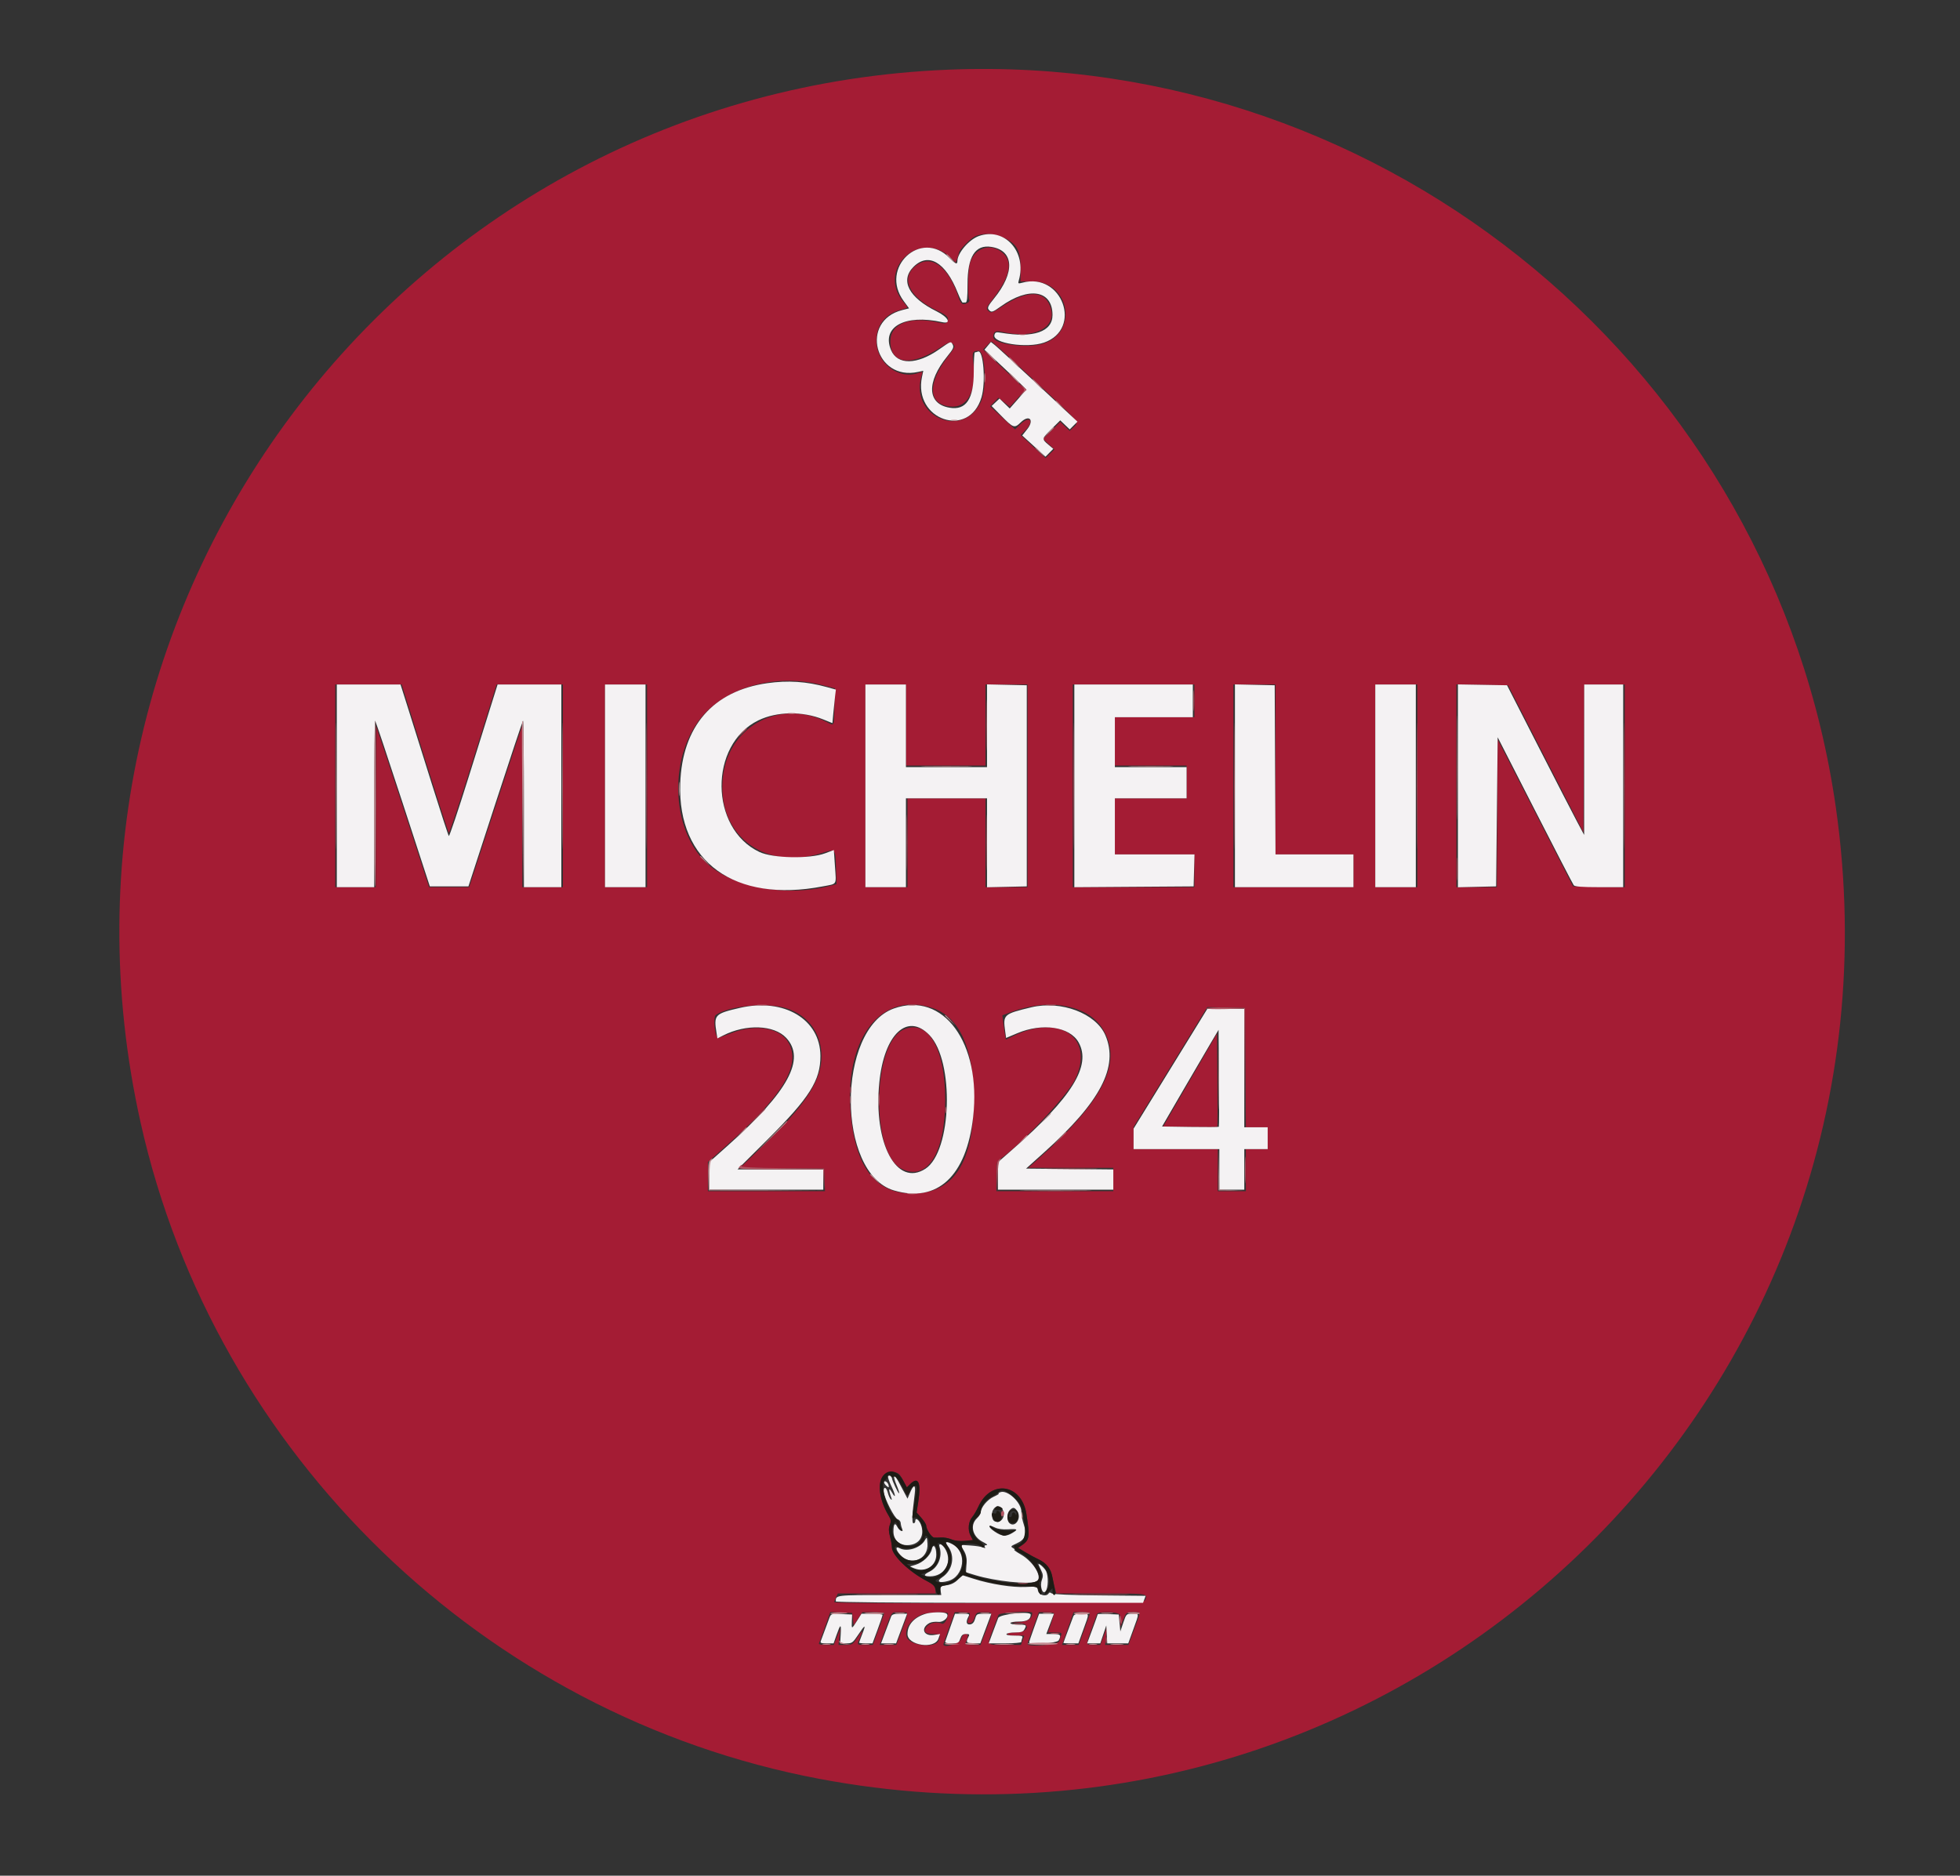 <svg xmlns="http://www.w3.org/2000/svg" xmlns:xlink="http://www.w3.org/1999/xlink" id="svg" width="400" height="382.816" viewBox="0, 0, 400,382.816"><rect x="0" y="0" width="400" height="382.816" fill="#333333" stroke="none"/><g id="svgg"><path id="path0" d="M193.636 14.216 C 83.516 18.632,4.638 121.402,28.695 229.117 C 43.841 296.934,98.896 350.163,167.224 363.053 C 286.392 385.533,391.742 284.909,374.678 164.905 C 362.035 75.992,283.485 10.612,193.636 14.216 M204.811 48.497 C 207.528 49.762,208.274 51.068,208.271 54.552 L 208.268 57.438 210.679 57.438 C 218.374 57.438,220.120 67.990,212.786 70.168 C 209.489 71.147,202.697 70.226,202.710 68.802 C 202.720 67.649,203.152 67.416,204.641 67.759 C 210.920 69.207,215.550 66.986,214.487 63.037 C 213.478 59.289,209.895 59.047,204.787 62.382 C 202.457 63.903,202.281 63.965,201.732 63.468 C 201.171 62.961,201.213 62.854,202.771 60.825 C 206.387 56.116,206.823 53.001,204.115 51.216 C 201.686 49.615,198.719 50.857,197.923 53.808 C 197.528 55.272,197.442 60.564,197.804 61.150 C 198.046 61.541,197.378 62.041,196.604 62.048 C 196.267 62.051,195.932 61.615,195.690 60.859 C 193.586 54.279,189.855 51.631,186.651 54.444 C 183.751 56.990,185.739 60.825,191.301 63.416 C 193.397 64.393,193.794 64.879,193.225 65.774 C 193.045 66.057,192.619 66.071,191.559 65.829 C 185.700 64.493,181.702 66.041,181.702 69.644 C 181.702 74.262,185.814 74.866,191.631 71.102 C 193.736 69.740,193.901 69.687,194.450 70.184 C 195.010 70.691,194.968 70.797,193.410 72.826 C 189.231 78.269,189.406 82.464,193.833 82.963 C 197.480 83.374,199.372 79.800,198.622 73.917 C 198.363 71.889,198.496 71.599,199.683 71.599 C 201.074 71.599,201.466 79.203,200.217 81.937 C 196.637 89.771,185.648 85.124,188.039 76.786 C 188.322 75.800,188.308 75.781,187.541 76.072 C 183.455 77.626,178.852 74.161,178.852 69.531 C 178.852 66.442,180.600 64.154,183.612 63.299 C 184.399 63.075,185.097 62.853,185.163 62.804 C 185.228 62.756,184.885 62.244,184.399 61.668 C 178.782 55.007,187.701 46.596,194.022 52.593 L 195.044 53.563 195.374 52.696 C 195.556 52.218,195.704 51.720,195.704 51.588 C 195.704 51.063,197.962 48.752,198.950 48.265 C 200.491 47.505,202.884 47.600,204.811 48.497 M211.145 77.692 C 220.551 86.461,220.252 86.103,219.102 87.184 L 218.293 87.943 217.336 87.026 L 216.379 86.109 214.618 87.844 L 212.858 89.578 214.023 90.650 L 215.188 91.721 214.276 92.613 L 213.365 93.504 210.831 91.149 L 208.297 88.794 209.320 87.739 C 211.147 85.853,210.136 84.750,208.253 86.576 L 207.160 87.635 205.967 86.542 C 205.310 85.940,204.166 84.881,203.423 84.187 L 202.072 82.926 202.914 82.048 L 203.756 81.169 204.931 82.099 L 206.105 83.029 207.040 82.008 C 207.554 81.446,208.257 80.648,208.602 80.234 L 209.228 79.481 204.932 75.408 L 200.636 71.335 201.408 70.512 C 201.832 70.060,202.265 69.690,202.370 69.690 C 202.474 69.690,206.423 73.291,211.145 77.692 M167.701 139.797 L 170.406 140.493 170.300 144.152 C 170.176 148.457,170.314 148.181,168.693 147.354 C 159.458 142.643,149.013 147.934,147.607 158.036 C 145.931 170.070,155.649 177.862,167.663 174.117 C 170.540 173.220,170.487 173.166,170.618 177.177 L 170.724 180.449 169.610 180.745 C 160.661 183.127,149.859 181.232,144.391 176.321 C 136.694 169.408,136.363 153.714,143.745 145.718 C 149.104 139.913,158.824 137.510,167.701 139.797 M86.684 154.733 C 89.272 163.003,91.482 169.867,91.597 169.986 C 91.712 170.105,93.952 163.339,96.574 154.950 L 101.342 139.698 108.109 139.698 L 114.877 139.698 114.877 160.382 L 114.877 181.066 110.740 181.066 L 106.603 181.066 106.578 164.598 L 106.553 148.130 105.323 151.790 C 104.646 153.803,102.214 161.213,99.917 168.258 L 95.741 181.066 91.653 181.066 L 87.565 181.066 84.020 170.167 C 82.070 164.173,79.634 156.762,78.607 153.699 L 76.741 148.130 76.716 164.598 L 76.691 181.066 72.554 181.066 L 68.417 181.066 68.417 160.382 L 68.417 139.698 75.199 139.698 L 81.980 139.698 86.684 154.733 M132.060 160.382 L 132.060 181.066 127.765 181.066 L 123.469 181.066 123.469 160.382 L 123.469 139.698 127.765 139.698 L 132.060 139.698 132.060 160.382 M184.885 147.971 L 184.885 156.245 192.999 156.245 L 201.114 156.245 201.114 147.971 L 201.114 139.698 205.410 139.698 L 209.706 139.698 209.706 160.382 L 209.706 181.066 205.410 181.066 L 201.114 181.066 201.114 171.997 L 201.114 162.928 193.158 162.928 L 185.203 162.928 185.203 171.997 L 185.203 181.066 180.907 181.066 L 176.611 181.066 176.611 160.382 L 176.611 139.698 180.748 139.698 L 184.885 139.698 184.885 147.971 M243.755 143.039 L 243.755 146.380 235.640 146.380 L 227.526 146.380 227.526 151.313 L 227.526 156.245 234.845 156.245 L 242.164 156.245 242.164 159.586 L 242.164 162.928 234.845 162.928 L 227.526 162.928 227.526 168.656 L 227.526 174.383 235.640 174.383 L 243.755 174.383 243.755 177.725 L 243.755 181.066 231.344 181.066 L 218.934 181.066 218.934 160.382 L 218.934 139.698 231.344 139.698 L 243.755 139.698 243.755 143.039 M260.302 157.041 L 260.302 174.383 268.258 174.383 L 276.213 174.383 276.213 177.725 L 276.213 181.066 263.962 181.066 L 251.710 181.066 251.710 160.382 L 251.710 139.698 256.006 139.698 L 260.302 139.698 260.302 157.041 M289.260 160.382 L 289.260 181.066 284.964 181.066 L 280.668 181.066 280.668 160.382 L 280.668 139.698 284.964 139.698 L 289.260 139.698 289.260 160.382 M315.462 154.880 L 323.150 169.903 323.233 154.801 L 323.316 139.698 327.449 139.698 L 331.583 139.698 331.583 160.390 L 331.583 181.081 326.306 180.994 L 321.028 180.907 313.338 165.900 L 305.648 150.892 305.566 165.979 L 305.483 181.066 301.349 181.066 L 297.216 181.066 297.216 160.374 L 297.216 139.682 302.495 139.770 L 307.773 139.857 315.462 154.880 M160.298 205.732 C 165.156 207.175,167.989 211.327,167.621 216.466 C 167.294 221.049,163.980 225.910,155.873 233.699 L 151.049 238.335 159.614 238.420 L 168.178 238.504 168.272 240.811 L 168.365 243.119 156.418 243.119 L 144.471 243.119 144.471 240.139 L 144.471 237.159 147.892 234.129 C 159.847 223.539,163.590 217.359,160.864 212.708 C 159.145 209.776,154.204 208.953,149.403 210.800 C 148.178 211.271,146.941 211.731,146.654 211.823 C 145.937 212.051,145.414 207.569,146.105 207.118 C 148.905 205.292,156.363 204.564,160.298 205.732 M190.421 205.766 C 195.827 207.608,198.707 214.000,198.720 224.185 C 198.737 237.285,194.652 243.596,186.158 243.596 C 178.542 243.596,174.357 237.935,173.557 226.551 C 172.500 211.513,180.034 202.227,190.421 205.766 M217.707 205.392 C 221.740 206.246,224.344 208.163,225.761 211.321 C 228.614 217.678,224.575 225.163,212.411 236.062 L 209.865 238.343 218.536 238.344 L 227.208 238.345 227.208 240.732 L 227.208 243.119 215.274 243.119 L 203.341 243.119 203.341 240.114 C 203.341 237.464,203.417 237.055,203.981 236.660 C 208.442 233.536,217.739 223.696,219.362 220.382 C 223.509 211.912,216.409 206.811,206.874 211.411 L 205.285 212.177 205.125 211.339 C 205.038 210.878,204.875 209.764,204.765 208.863 L 204.563 207.225 206.375 206.547 C 210.240 205.101,214.355 204.681,217.707 205.392 M254.180 217.900 L 254.264 230.072 256.487 230.072 L 258.711 230.072 258.711 232.299 L 258.711 234.527 256.484 234.527 L 254.256 234.527 254.256 238.823 L 254.256 243.119 251.392 243.119 L 248.528 243.119 248.528 238.823 L 248.528 234.527 239.936 234.527 L 231.344 234.527 231.344 232.260 L 231.344 229.993 238.863 217.771 L 246.381 205.550 250.239 205.639 L 254.097 205.728 254.180 217.900 M184.383 210.140 C 178.019 213.023,177.665 235.265,183.931 238.505 C 189.176 241.217,192.898 235.406,192.900 224.503 C 192.902 213.908,189.336 207.895,184.383 210.140 M242.874 220.432 L 237.378 229.912 242.839 230.000 C 245.843 230.048,248.354 230.034,248.419 229.968 C 248.484 229.903,248.500 225.598,248.453 220.401 L 248.369 210.952 242.874 220.432 M184.264 302.061 L 185.075 303.566 185.738 302.903 C 187.404 301.237,188.014 302.543,187.405 306.471 L 187.061 308.688 188.041 309.804 C 188.580 310.419,189.021 311.119,189.021 311.362 C 189.021 312.094,190.103 313.756,190.613 313.807 C 190.875 313.834,191.538 313.825,192.085 313.789 C 192.633 313.752,193.573 313.928,194.174 314.179 C 194.868 314.469,195.866 314.578,196.905 314.478 L 198.544 314.321 198.045 313.356 C 197.460 312.226,197.642 310.474,198.433 309.599 C 198.724 309.278,199.291 308.305,199.693 307.438 C 202.267 301.881,208.514 302.873,209.470 308.990 C 210.213 313.742,210.131 314.285,208.497 315.409 L 207.766 315.912 209.293 316.825 C 210.132 317.327,211.249 317.925,211.774 318.155 C 213.276 318.810,214.453 320.127,214.654 321.376 C 214.755 322.002,215.003 323.123,215.205 323.866 L 215.573 325.219 224.731 325.219 C 234.410 325.219,234.246 325.193,233.697 326.625 C 233.513 327.105,170.247 327.463,170.247 326.984 C 170.247 326.905,170.413 326.475,170.616 326.029 L 170.985 325.219 180.979 325.219 L 190.973 325.219 190.872 324.363 C 190.794 323.698,190.415 323.324,189.181 322.690 C 185.567 320.837,182.021 317.432,182.021 315.816 C 182.021 315.392,181.847 314.396,181.635 313.603 C 181.349 312.534,181.340 311.920,181.598 311.235 C 181.881 310.486,181.843 310.139,181.400 309.410 C 178.624 304.845,179.002 300.232,182.134 300.461 C 183.345 300.549,183.519 300.680,184.264 302.061 M174.065 330.451 L 174.224 331.705 175.104 330.371 L 175.984 329.037 178.207 329.037 C 179.429 329.037,180.430 329.133,180.430 329.250 C 180.430 329.368,179.912 330.871,179.280 332.592 L 178.131 335.720 176.576 335.720 C 174.815 335.720,174.855 335.775,175.497 334.239 C 176.208 332.537,176.077 332.529,174.978 334.208 C 174.041 335.642,173.916 335.720,172.555 335.720 L 171.119 335.720 171.310 334.049 L 171.501 332.379 170.831 334.049 L 170.161 335.720 168.586 335.720 C 167.720 335.720,167.059 335.609,167.117 335.473 C 167.176 335.337,167.725 333.828,168.337 332.121 L 169.451 329.016 171.679 329.106 L 173.906 329.196 174.065 330.451 M185.080 329.800 C 184.975 330.219,184.446 331.723,183.904 333.141 L 182.920 335.720 181.220 335.720 L 179.519 335.720 180.424 333.254 C 182.128 328.612,181.803 329.037,183.638 329.037 C 185.203 329.037,185.264 329.070,185.080 329.800 M193.477 329.308 C 193.477 330.327,192.721 331.602,192.245 331.386 C 191.308 330.959,189.935 331.164,189.269 331.831 C 188.263 332.837,188.726 333.492,190.443 333.492 C 191.982 333.492,192.094 333.641,191.516 334.909 C 190.806 336.469,185.586 335.836,185.043 334.125 C 184.522 332.485,185.821 330.517,188.067 329.545 C 189.248 329.033,193.477 328.848,193.477 329.308 M197.932 329.335 C 197.932 329.499,197.792 330.000,197.621 330.449 C 197.356 331.147,197.398 331.265,197.915 331.265 C 198.323 331.265,198.638 330.904,198.886 330.151 C 199.242 329.075,199.307 329.037,200.855 329.037 C 202.725 329.037,202.716 328.878,201.088 333.141 L 200.103 335.720 198.506 335.720 C 197.361 335.720,196.951 335.607,197.058 335.322 C 197.654 333.737,197.652 333.492,197.044 333.492 C 196.627 333.492,196.339 333.821,196.137 334.527 C 195.874 335.448,192.522 336.445,192.522 335.601 C 192.522 335.518,193.040 334.007,193.673 332.243 L 194.825 329.037 196.378 329.037 C 197.233 329.037,197.932 329.171,197.932 329.335 M210.660 329.182 C 210.660 330.348,209.829 330.950,208.143 331.004 L 206.364 331.061 207.876 331.181 C 210.450 331.384,209.920 333.174,207.285 333.174 C 206.341 333.174,205.569 333.317,205.569 333.492 C 205.569 333.667,206.349 333.811,207.302 333.811 L 209.036 333.811 208.703 334.765 L 208.371 335.720 205.060 335.720 C 201.237 335.720,201.374 335.901,202.653 332.531 C 203.150 331.222,203.647 329.901,203.757 329.594 C 203.944 329.076,210.660 328.674,210.660 329.182 M215.115 329.306 C 215.115 329.453,214.837 330.384,214.496 331.374 L 213.877 333.174 215.326 333.174 C 216.520 333.174,216.740 333.263,216.580 333.681 C 216.473 333.960,216.299 334.533,216.193 334.954 C 216.006 335.699,209.706 336.236,209.706 335.507 C 209.706 335.390,210.223 333.886,210.855 332.166 L 212.004 329.037 213.560 329.037 C 214.415 329.037,215.115 329.158,215.115 329.306 M222.434 329.250 C 222.434 329.368,221.917 330.871,221.285 332.592 L 220.136 335.720 218.436 335.720 L 216.736 335.720 217.914 332.379 L 219.093 329.039 220.764 329.038 C 221.683 329.038,222.434 329.133,222.434 329.250 M228.478 329.511 C 228.723 329.807,228.800 330.435,228.681 331.182 C 228.507 332.281,228.547 332.242,229.165 330.708 C 229.833 329.051,229.850 329.037,231.228 329.037 C 232.896 329.037,232.878 328.749,231.455 332.586 L 230.292 335.720 227.918 335.720 L 225.543 335.720 225.735 333.890 L 225.927 332.060 225.233 333.890 L 224.538 335.720 223.168 335.720 C 221.536 335.720,221.548 335.814,222.762 332.480 C 223.292 331.024,223.788 329.654,223.865 329.435 C 224.076 328.837,227.971 328.901,228.478 329.511 " stroke="none" fill="#a41c34" fill-rule="evenodd"></path><path id="path1" d="M199.725 48.191 C 197.728 48.916,195.386 51.666,195.386 53.289 C 195.386 54.042,194.973 53.881,193.799 52.669 C 187.962 46.647,179.424 54.627,184.420 61.434 L 185.520 62.932 184.153 63.276 C 175.372 65.487,178.538 77.848,187.387 75.904 L 188.425 75.677 188.166 76.900 C 186.307 85.693,197.763 89.650,200.305 81.092 C 201.203 78.065,200.694 71.326,199.598 71.746 C 199.353 71.840,199.057 71.917,198.940 71.917 C 198.823 71.917,198.727 73.671,198.727 75.815 C 198.727 81.453,197.170 83.784,193.784 83.212 C 189.217 82.441,189.022 78.003,193.323 72.723 C 194.544 71.224,194.713 70.853,194.423 70.312 C 194.047 69.609,194.114 69.584,191.604 71.341 C 187.114 74.483,183.130 74.525,181.842 71.443 C 179.863 66.706,184.677 64.067,192.239 65.744 C 194.281 66.197,193.545 64.729,191.132 63.535 C 185.459 60.729,183.651 57.240,186.430 54.461 C 189.463 51.428,192.979 53.493,195.459 59.763 C 195.895 60.867,196.344 61.762,196.455 61.752 C 196.567 61.742,196.838 61.734,197.057 61.734 C 197.354 61.734,197.455 60.778,197.455 57.995 C 197.454 52.335,199.045 49.860,202.342 50.394 C 206.964 51.145,207.178 55.625,202.845 60.945 C 201.670 62.388,201.462 62.820,201.768 63.188 C 202.304 63.834,202.516 63.778,204.236 62.543 C 209.985 58.412,214.797 59.211,214.797 64.296 C 214.797 67.714,210.925 69.041,204.262 67.907 C 203.282 67.740,203.090 67.808,202.943 68.372 C 202.502 70.056,209.578 71.136,213.075 69.918 C 221.004 67.158,216.755 55.478,208.630 57.698 C 207.782 57.930,207.729 57.894,207.922 57.216 C 209.594 51.348,204.993 46.282,199.725 48.191 M201.568 70.585 L 200.909 71.380 205.148 75.352 C 207.480 77.537,209.387 79.386,209.387 79.461 C 209.387 79.536,208.641 80.445,207.728 81.482 L 206.070 83.366 205.027 82.356 L 203.985 81.346 203.178 82.104 L 202.371 82.862 204.209 84.732 C 206.828 87.397,207.009 87.462,208.301 86.211 C 210.045 84.520,211.154 85.681,209.632 87.603 L 208.617 88.884 210.991 91.048 L 213.365 93.212 214.161 92.407 L 214.956 91.602 213.922 90.726 C 212.575 89.586,212.586 89.536,214.633 87.515 L 216.379 85.791 217.345 86.716 L 218.311 87.642 219.102 86.850 L 219.893 86.059 211.894 78.590 C 207.495 74.483,203.520 70.822,203.061 70.456 L 202.228 69.791 201.568 70.585 M156.576 139.433 C 145.488 141.017,139.226 148.243,138.822 159.922 C 138.268 175.906,149.963 184.341,167.915 180.906 C 170.922 180.331,170.669 180.746,170.402 176.821 L 170.175 173.488 168.381 174.156 C 165.232 175.330,157.704 175.175,154.971 173.880 C 144.789 169.054,144.653 151.966,154.758 147.027 C 158.521 145.187,163.774 145.108,168.002 146.826 L 169.884 147.591 170.076 145.474 C 170.182 144.310,170.341 142.769,170.429 142.050 L 170.590 140.743 168.748 140.233 C 164.577 139.079,160.796 138.831,156.576 139.433 M68.735 160.382 L 68.735 181.066 72.554 181.066 L 76.372 181.066 76.372 163.988 C 76.372 154.596,76.460 146.998,76.566 147.105 C 76.673 147.212,79.227 154.861,82.242 164.103 L 87.723 180.907 91.661 180.907 L 95.598 180.907 101.076 164.093 C 104.089 154.845,106.636 147.196,106.737 147.095 C 106.838 146.993,106.921 154.596,106.921 163.988 L 106.921 181.066 110.740 181.066 L 114.558 181.066 114.558 160.382 L 114.558 139.698 108.053 139.698 L 101.548 139.698 100.478 143.119 C 99.889 145.000,97.697 152.007,95.607 158.690 C 93.516 165.373,91.712 170.743,91.598 170.623 C 91.483 170.504,89.933 165.752,88.152 160.064 C 86.372 154.375,84.201 147.466,83.329 144.710 L 81.742 139.698 75.239 139.698 L 68.735 139.698 68.735 160.382 M123.469 160.382 L 123.469 181.066 127.605 181.066 L 131.742 181.066 131.742 160.382 L 131.742 139.698 127.605 139.698 L 123.469 139.698 123.469 160.382 M176.611 160.382 L 176.611 181.066 180.748 181.066 L 184.885 181.066 184.885 171.997 L 184.885 162.928 193.158 162.928 L 201.432 162.928 201.432 172.006 L 201.432 181.085 205.489 180.996 L 209.547 180.907 209.547 160.382 L 209.547 139.857 205.489 139.768 L 201.432 139.679 201.432 148.121 L 201.432 156.563 193.158 156.563 L 184.885 156.563 184.885 148.130 L 184.885 139.698 180.748 139.698 L 176.611 139.698 176.611 160.382 M219.252 160.386 L 219.252 181.074 231.424 180.990 L 243.596 180.907 243.687 177.645 L 243.777 174.383 235.652 174.383 L 227.526 174.383 227.526 168.656 L 227.526 162.928 234.845 162.928 L 242.164 162.928 242.164 159.745 L 242.164 156.563 234.845 156.563 L 227.526 156.563 227.526 151.472 L 227.526 146.380 235.481 146.380 L 243.437 146.380 243.437 143.039 L 243.437 139.698 231.344 139.698 L 219.252 139.698 219.252 160.386 M252.029 160.372 L 252.029 181.066 264.121 181.066 L 276.213 181.066 276.213 177.725 L 276.213 174.383 268.260 174.383 L 260.308 174.383 260.225 157.120 L 260.143 139.857 256.086 139.768 L 252.029 139.679 252.029 160.372 M280.668 160.382 L 280.668 181.066 284.805 181.066 L 288.942 181.066 288.942 160.382 L 288.942 139.698 284.805 139.698 L 280.668 139.698 280.668 160.382 M297.534 160.384 L 297.534 181.086 301.432 180.996 L 305.330 180.907 305.489 165.690 L 305.648 150.473 313.254 165.372 C 317.437 173.566,320.998 180.449,321.169 180.668 C 321.392 180.956,322.834 181.066,326.372 181.066 L 331.265 181.066 331.265 160.382 L 331.265 139.698 327.287 139.698 L 323.309 139.698 323.302 155.052 L 323.295 170.406 321.854 167.701 C 321.062 166.213,317.521 159.340,313.986 152.426 L 307.558 139.857 302.546 139.769 L 297.534 139.682 297.534 160.384 M150.994 205.703 C 145.830 206.897,145.633 207.112,146.242 210.898 L 146.409 211.932 147.588 211.331 C 152.255 208.954,157.970 209.168,160.441 211.813 C 164.468 216.124,160.901 222.734,148.622 233.719 L 144.789 237.147 144.789 239.974 L 144.789 242.800 156.404 242.800 L 168.019 242.800 168.019 240.732 L 168.019 238.663 159.271 238.663 L 150.524 238.663 156.678 232.538 C 165.204 224.052,167.447 220.504,167.433 215.522 C 167.412 208.036,160.016 203.619,150.994 205.703 M182.404 205.835 C 170.704 210.006,170.712 239.477,182.415 242.952 C 191.279 245.585,197.241 240.061,198.603 227.952 C 200.303 212.851,192.522 202.227,182.404 205.835 M210.501 205.580 C 204.820 206.940,204.671 207.074,205.128 210.410 L 205.324 211.840 207.595 210.881 C 212.725 208.713,218.311 209.538,220.114 212.729 C 222.787 217.461,218.791 223.938,206.603 234.626 L 203.660 237.207 203.660 240.004 L 203.660 242.800 215.434 242.800 L 227.208 242.800 227.208 240.737 L 227.208 238.673 218.305 238.589 L 209.403 238.504 213.066 235.214 C 224.606 224.850,228.342 217.702,225.577 211.275 C 223.661 206.822,216.545 204.134,210.501 205.580 M238.871 218.117 L 231.344 230.346 231.344 232.437 L 231.344 234.527 240.095 234.527 L 248.846 234.527 248.846 238.663 L 248.846 242.800 251.392 242.800 L 253.938 242.800 253.938 238.663 L 253.938 234.527 256.325 234.527 L 258.711 234.527 258.711 232.299 L 258.711 230.072 256.325 230.072 L 253.938 230.072 253.938 217.979 L 253.938 205.887 250.168 205.887 L 246.397 205.887 238.871 218.117 M189.676 211.254 C 194.810 216.580,194.269 234.991,188.875 238.525 C 183.009 242.369,178.207 233.384,179.455 220.902 C 180.438 211.068,185.181 206.591,189.676 211.254 M248.738 229.968 C 248.673 230.033,246.041 230.047,242.889 229.999 L 237.158 229.912 241.414 222.593 C 243.754 218.568,246.348 214.129,247.178 212.729 L 248.687 210.183 248.772 220.017 C 248.818 225.425,248.803 229.903,248.738 229.968 M181.255 301.304 C 181.160 301.458,181.436 302.319,181.869 303.217 C 182.810 305.167,182.898 306.115,181.992 304.535 C 181.342 303.403,181.300 303.982,181.907 305.698 C 182.051 306.107,182.011 306.188,181.774 305.967 C 181.587 305.792,181.313 305.174,181.166 304.595 C 180.858 303.387,180.223 303.339,180.365 304.535 C 180.525 305.896,182.556 309.869,183.195 310.072 C 183.524 310.177,183.804 310.513,183.816 310.819 C 183.828 311.126,183.953 311.646,184.094 311.977 C 184.462 312.840,183.556 312.487,183.106 311.592 C 182.642 310.670,182.339 311.052,182.339 312.558 C 182.339 314.240,183.446 315.354,185.118 315.354 C 187.417 315.354,188.661 313.743,188.067 311.537 C 187.744 310.336,186.794 309.512,186.794 310.432 C 186.794 310.689,186.630 310.899,186.430 310.899 C 186.066 310.899,186.140 309.081,186.675 304.883 C 186.926 302.913,186.470 302.851,185.678 304.747 L 185.209 305.871 184.057 303.691 C 182.763 301.241,182.722 301.181,182.490 301.413 C 182.398 301.505,182.617 302.265,182.975 303.103 C 183.334 303.940,183.565 304.688,183.487 304.765 C 183.341 304.911,182.021 302.105,182.021 301.649 C 182.021 301.248,181.449 300.990,181.255 301.304 M180.430 302.560 C 180.430 302.728,180.661 303.058,180.944 303.292 C 181.388 303.661,181.442 303.638,181.341 303.119 C 181.222 302.500,180.430 302.015,180.430 302.560 M204.137 304.556 C 203.787 304.695,203.644 304.821,203.819 304.837 C 203.994 304.854,203.531 305.142,202.791 305.478 C 201.484 306.071,200.169 307.664,200.155 308.671 C 200.151 308.934,199.793 309.486,199.358 309.898 C 197.879 311.301,198.490 313.661,200.603 314.707 C 201.322 315.063,201.650 315.354,201.334 315.354 C 200.975 315.354,200.845 315.494,200.988 315.726 C 201.153 315.993,201.045 316.020,200.609 315.823 C 200.274 315.672,199.103 315.492,198.006 315.424 L 196.011 315.299 196.683 316.437 C 197.191 317.299,197.328 317.977,197.245 319.235 L 197.136 320.895 199.045 321.477 C 203.044 322.698,209.810 323.420,211.430 322.798 C 212.958 322.212,211.081 318.837,208.358 317.275 C 207.436 316.747,206.826 316.309,207.001 316.302 C 207.176 316.295,207.053 316.135,206.727 315.945 C 206.198 315.638,206.273 315.540,207.446 315.015 C 209.216 314.222,209.632 313.156,208.945 311.174 C 208.663 310.363,208.433 309.172,208.433 308.527 C 208.433 306.625,205.578 303.986,204.137 304.556 M204.672 308.194 C 205.189 309.328,204.580 310.581,203.513 310.581 C 202.923 310.581,202.664 310.369,202.511 309.762 C 202.032 307.852,203.899 306.497,204.672 308.194 M207.638 308.469 C 208.528 309.827,207.195 311.852,206.042 310.896 C 205.421 310.380,205.436 308.849,206.069 308.217 C 206.749 307.536,207.060 307.586,207.638 308.469 M205.739 312.121 C 207.720 311.998,207.858 312.129,206.554 312.899 C 205.283 313.649,204.494 313.585,203.021 312.610 C 201.580 311.656,201.591 311.028,203.037 311.749 C 203.653 312.056,204.627 312.190,205.739 312.121 M188.763 314.337 C 187.846 315.944,185.134 316.805,183.591 315.979 C 182.691 315.498,182.783 316.326,183.744 317.363 C 185.945 319.738,189.511 318.224,189.281 315.011 C 189.186 313.673,189.160 313.640,188.763 314.337 M193.491 315.623 C 194.975 317.630,194.427 320.487,192.285 321.917 C 191.000 322.776,191.637 323.168,193.502 322.666 C 196.779 321.784,197.414 316.737,194.442 315.200 C 193.046 314.479,192.744 314.613,193.491 315.623 M191.752 315.752 C 192.364 317.683,191.479 319.880,189.743 320.735 C 188.414 321.391,188.433 321.718,189.802 321.718 C 192.740 321.718,194.376 318.971,193.011 316.331 C 192.408 315.166,191.422 314.712,191.752 315.752 M190.152 316.232 C 189.884 317.452,188.340 318.918,186.853 319.364 L 185.680 319.716 186.576 320.081 C 188.834 321.000,191.075 319.617,191.075 317.305 C 191.075 315.632,190.445 314.899,190.152 316.232 M211.933 319.280 C 211.933 319.342,212.170 319.869,212.460 320.450 C 212.879 321.290,212.916 321.694,212.641 322.423 C 212.143 323.743,212.768 325.611,213.413 324.729 C 213.927 324.027,213.977 321.726,213.502 320.682 C 213.218 320.060,211.933 318.911,211.933 319.280 M195.466 322.422 C 194.836 323.052,194.090 323.416,193.179 323.538 C 191.905 323.709,191.834 323.772,191.960 324.628 L 192.093 325.537 181.522 325.537 C 170.453 325.537,170.565 325.524,170.565 326.836 C 170.565 327.011,183.090 327.128,201.920 327.128 L 233.274 327.128 233.539 326.412 L 233.804 325.696 224.407 325.612 C 218.534 325.559,214.861 325.404,214.614 325.199 C 214.340 324.972,214.153 324.973,214.011 325.203 C 213.543 325.961,212.021 325.576,211.836 324.655 C 211.660 323.773,211.658 323.772,209.330 323.890 C 206.644 324.025,202.220 323.335,198.784 322.244 L 196.401 321.487 195.466 322.422 M188.946 329.354 C 186.562 330.072,185.203 331.577,185.203 333.500 C 185.203 335.840,190.750 336.656,191.525 334.430 L 191.853 333.490 190.651 333.682 C 188.476 334.030,187.789 332.265,189.701 331.242 C 190.067 331.046,190.862 330.943,191.468 331.014 C 192.744 331.163,194.026 329.634,192.965 329.228 C 192.282 328.965,189.999 329.037,188.946 329.354 M169.256 330.216 C 169.064 330.705,168.650 331.822,168.336 332.697 C 168.023 333.572,167.665 334.539,167.540 334.845 C 167.346 335.325,167.507 335.402,168.718 335.402 L 170.121 335.402 170.706 333.731 C 171.528 331.381,171.694 331.338,171.571 333.507 L 171.463 335.402 172.719 335.402 C 173.889 335.402,174.055 335.281,175.137 333.652 C 176.579 331.481,176.782 331.445,175.970 333.504 C 175.622 334.386,175.338 335.173,175.338 335.254 C 175.338 335.335,175.951 335.402,176.699 335.402 L 178.061 335.402 179.089 332.617 C 179.655 331.086,180.116 329.726,180.114 329.594 C 180.113 329.463,179.145 329.356,177.963 329.356 L 175.815 329.357 174.911 330.788 C 173.802 332.544,173.771 332.546,173.846 330.867 L 173.906 329.515 171.756 329.421 C 169.661 329.329,169.596 329.349,169.256 330.216 M181.867 329.912 C 181.744 330.219,181.232 331.579,180.727 332.936 L 179.809 335.402 181.342 335.402 L 182.875 335.402 184.000 332.379 L 185.125 329.356 183.607 329.356 C 182.458 329.356,182.035 329.491,181.867 329.912 M193.976 331.981 C 193.469 333.425,192.991 334.785,192.913 335.004 C 192.814 335.284,193.196 335.402,194.207 335.402 C 195.515 335.402,195.671 335.317,195.975 334.447 C 196.229 333.718,196.502 333.492,197.131 333.492 C 197.846 333.492,197.911 333.573,197.625 334.108 C 197.058 335.166,197.249 335.402,198.677 335.402 L 200.059 335.402 201.184 332.379 L 202.309 329.356 200.803 329.356 C 199.376 329.356,199.281 329.410,199.001 330.390 C 198.799 331.099,198.484 331.456,198.001 331.526 C 197.217 331.639,197.066 331.015,197.625 329.971 C 197.929 329.402,197.838 329.356,196.426 329.356 L 194.898 329.356 193.976 331.981 M203.709 330.231 C 203.519 330.712,203.007 332.072,202.571 333.254 L 201.779 335.402 205.106 335.402 C 206.936 335.402,208.433 335.270,208.433 335.110 C 208.433 334.949,208.520 334.591,208.626 334.314 C 208.788 333.892,208.529 333.811,207.016 333.811 C 205.895 333.811,205.287 333.690,205.410 333.492 C 205.518 333.317,206.309 333.174,207.167 333.174 C 208.385 333.174,208.801 333.039,209.058 332.559 C 209.558 331.624,209.506 331.583,207.796 331.583 C 206.921 331.583,206.205 331.440,206.205 331.265 C 206.205 331.090,206.988 330.947,207.944 330.947 C 209.582 330.947,210.342 330.499,210.342 329.536 C 210.342 328.751,204.033 329.412,203.709 330.231 M211.045 332.178 C 210.484 333.731,210.024 335.091,210.024 335.201 C 210.024 335.783,215.735 335.390,216.059 334.786 C 216.629 333.721,216.435 333.492,214.959 333.492 L 213.530 333.492 214.308 331.424 L 215.087 329.356 213.577 329.356 L 212.067 329.356 211.045 332.178 M219.032 329.912 C 218.921 330.219,218.425 331.540,217.928 332.849 C 217.431 334.157,217.025 335.267,217.025 335.315 C 217.025 335.363,217.711 335.402,218.549 335.402 L 220.073 335.402 221.095 332.579 C 222.357 329.092,222.391 329.356,220.674 329.356 C 219.589 329.356,219.183 329.494,219.032 329.912 M224.025 329.457 C 224.025 329.529,223.539 330.895,222.945 332.494 L 221.864 335.402 223.205 335.402 L 224.546 335.402 225.161 333.572 L 225.776 331.742 225.871 333.572 L 225.967 335.402 228.111 335.402 L 230.256 335.402 231.278 332.579 C 232.531 329.116,232.545 329.356,231.078 329.356 C 229.877 329.356,229.847 329.385,229.248 331.162 L 228.640 332.968 228.481 331.241 L 228.321 329.515 226.173 329.421 C 224.992 329.369,224.025 329.385,224.025 329.457 " stroke="none" fill="#f4f2f3" fill-rule="evenodd"></path><path id="path2" d="M193.158 51.969 C 193.158 52.024,193.624 52.489,194.193 53.003 L 195.227 53.938 194.292 52.904 C 193.421 51.940,193.158 51.723,193.158 51.969 M202.068 72.713 C 202.662 73.325,203.220 73.827,203.307 73.827 C 203.395 73.827,202.980 73.325,202.387 72.713 C 201.793 72.100,201.236 71.599,201.148 71.599 C 201.061 71.599,201.475 72.100,202.068 72.713 M206.842 73.986 C 207.435 74.598,207.993 75.099,208.080 75.099 C 208.168 75.099,207.754 74.598,207.160 73.986 C 206.566 73.373,206.009 72.872,205.921 72.872 C 205.834 72.872,206.248 73.373,206.842 73.986 M200.887 77.168 C 200.889 78.043,200.951 78.363,201.024 77.879 C 201.097 77.396,201.095 76.680,201.020 76.288 C 200.944 75.897,200.884 76.293,200.887 77.168 M206.842 77.168 C 207.435 77.780,207.993 78.282,208.080 78.282 C 208.168 78.282,207.754 77.780,207.160 77.168 C 206.566 76.555,206.009 76.054,205.921 76.054 C 205.834 76.054,206.248 76.555,206.842 77.168 M211.615 78.441 C 212.209 79.053,212.766 79.554,212.854 79.554 C 212.941 79.554,212.527 79.053,211.933 78.441 C 211.339 77.828,210.782 77.327,210.695 77.327 C 210.607 77.327,211.021 77.828,211.615 78.441 M215.434 81.882 C 215.434 81.936,215.899 82.402,216.468 82.916 L 217.502 83.850 216.567 82.816 C 215.696 81.852,215.434 81.636,215.434 81.882 M194.193 85.820 C 194.499 85.900,195.000 85.900,195.306 85.820 C 195.613 85.740,195.362 85.674,194.749 85.674 C 194.137 85.674,193.886 85.740,194.193 85.820 M213.825 88.385 L 212.729 89.578 213.922 88.482 C 215.033 87.461,215.262 87.192,215.019 87.192 C 214.965 87.192,214.428 87.729,213.825 88.385 M211.297 91.428 C 211.297 91.483,211.762 91.948,212.331 92.462 L 213.365 93.397 212.431 92.363 C 211.559 91.399,211.297 91.182,211.297 91.428 M68.567 160.382 C 68.567 171.846,68.607 176.535,68.655 170.804 C 68.704 165.072,68.704 155.692,68.655 149.960 C 68.607 144.228,68.567 148.918,68.567 160.382 M114.709 160.382 C 114.709 171.846,114.748 176.535,114.797 170.804 C 114.846 165.072,114.846 155.692,114.797 149.960 C 114.748 144.228,114.709 148.918,114.709 160.382 M297.364 156.722 C 297.364 166.173,297.405 169.994,297.454 165.212 C 297.504 160.431,297.504 152.698,297.454 148.028 C 297.404 143.359,297.364 147.271,297.364 156.722 M160.942 145.651 C 161.338 145.727,161.911 145.724,162.215 145.644 C 162.520 145.565,162.196 145.502,161.496 145.506 C 160.796 145.509,160.547 145.575,160.942 145.651 M76.372 164.041 C 76.372 173.463,76.442 181.103,76.526 181.018 C 76.738 180.807,76.754 147.292,76.542 147.081 C 76.449 146.987,76.372 154.619,76.372 164.041 M106.558 147.414 C 106.495 147.633,106.517 155.330,106.607 164.519 L 106.771 181.225 106.846 164.121 C 106.915 148.356,106.880 146.287,106.558 147.414 M188.942 156.483 C 191.261 156.537,195.056 156.537,197.375 156.483 C 199.694 156.428,197.796 156.384,193.158 156.384 C 188.520 156.384,186.623 156.428,188.942 156.483 M231.106 156.483 C 233.162 156.538,236.527 156.538,238.584 156.483 C 240.640 156.427,238.958 156.382,234.845 156.382 C 230.732 156.382,229.049 156.427,231.106 156.483 M138.532 161.018 C 138.532 162.331,138.588 162.868,138.657 162.212 C 138.725 161.555,138.725 160.481,138.657 159.825 C 138.588 159.169,138.532 159.706,138.532 161.018 M142.880 174.801 C 142.880 174.856,143.345 175.321,143.914 175.835 L 144.948 176.770 144.014 175.736 C 143.142 174.772,142.880 174.555,142.880 174.801 M192.840 207.259 C 192.840 207.314,193.305 207.780,193.874 208.294 L 194.909 209.228 193.974 208.194 C 193.103 207.230,192.840 207.014,192.840 207.259 M248.670 220.207 C 248.670 225.720,248.713 227.975,248.766 225.219 C 248.819 222.462,248.819 217.951,248.766 215.195 C 248.713 212.438,248.670 214.694,248.670 220.207 M179.261 224.503 C 179.263 225.728,179.320 226.190,179.389 225.530 C 179.458 224.870,179.457 223.867,179.386 223.302 C 179.316 222.737,179.260 223.278,179.261 224.503 M173.509 224.503 C 173.513 225.203,173.578 225.452,173.654 225.056 C 173.730 224.660,173.727 224.087,173.647 223.783 C 173.568 223.479,173.506 223.803,173.509 224.503 M213.345 228.242 L 212.411 229.276 213.445 228.341 C 214.014 227.827,214.479 227.362,214.479 227.307 C 214.479 227.061,214.216 227.278,213.345 228.242 M157.353 232.060 L 154.177 235.322 157.438 232.146 C 160.468 229.196,160.845 228.799,160.615 228.799 C 160.568 228.799,159.100 230.267,157.353 232.060 M151.136 231.265 L 150.040 232.458 151.233 231.362 C 152.344 230.341,152.573 230.072,152.330 230.072 C 152.277 230.072,151.740 230.609,151.136 231.265 M208.572 232.697 L 207.637 233.731 208.671 232.796 C 209.240 232.282,209.706 231.817,209.706 231.762 C 209.706 231.516,209.443 231.733,208.572 232.697 M248.673 238.743 L 248.687 242.959 251.233 242.979 L 253.779 242.998 251.322 242.886 L 248.865 242.775 248.762 238.650 L 248.659 234.526 248.673 238.743 M144.815 236.882 C 144.578 237.167,144.479 238.341,144.538 240.144 L 144.630 242.959 156.245 242.965 L 167.860 242.971 156.325 242.882 L 144.789 242.792 144.789 239.996 C 144.789 238.245,144.932 237.057,145.171 236.818 C 145.381 236.608,145.470 236.436,145.369 236.436 C 145.268 236.436,145.019 236.637,144.815 236.882 M177.566 239.718 C 177.566 239.772,178.031 240.238,178.600 240.752 L 179.634 241.687 178.699 240.652 C 177.828 239.688,177.566 239.472,177.566 239.718 M209.467 243.039 C 212.749 243.090,218.119 243.090,221.400 243.039 C 224.682 242.987,221.997 242.945,215.434 242.945 C 208.870 242.945,206.185 242.987,209.467 243.039 M185.282 243.665 C 185.764 243.738,186.551 243.738,187.033 243.665 C 187.514 243.592,187.120 243.532,186.158 243.532 C 185.195 243.532,184.801 243.592,185.282 243.665 M208.507 309.308 C 208.507 309.920,208.572 310.171,208.652 309.865 C 208.732 309.558,208.732 309.057,208.652 308.751 C 208.572 308.445,208.507 308.695,208.507 309.308 M169.500 329.276 C 169.419 329.407,170.019 329.473,170.834 329.422 C 173.359 329.263,173.674 329.126,171.618 329.081 C 170.534 329.057,169.581 329.145,169.500 329.276 M176.452 329.228 C 177.921 329.466,180.430 329.497,180.430 329.276 C 180.430 329.145,179.391 329.057,178.123 329.081 C 176.854 329.105,176.102 329.171,176.452 329.228 M182.737 329.265 C 183.218 329.338,184.006 329.338,184.487 329.265 C 184.968 329.192,184.574 329.133,183.612 329.133 C 182.649 329.133,182.255 329.192,182.737 329.265 M195.788 329.266 C 196.272 329.339,196.988 329.337,197.379 329.261 C 197.770 329.186,197.375 329.126,196.500 329.128 C 195.625 329.131,195.304 329.193,195.788 329.266 M200.243 329.266 C 200.727 329.339,201.443 329.337,201.834 329.261 C 202.226 329.186,201.830 329.126,200.955 329.128 C 200.080 329.131,199.759 329.193,200.243 329.266 M205.489 329.272 C 206.408 329.336,207.912 329.336,208.831 329.272 C 209.749 329.208,208.998 329.155,207.160 329.155 C 205.322 329.155,204.570 329.208,205.489 329.272 M212.972 329.266 C 213.455 329.339,214.171 329.337,214.563 329.261 C 214.954 329.186,214.558 329.126,213.683 329.128 C 212.808 329.131,212.488 329.193,212.972 329.266 M219.142 329.276 C 219.061 329.407,219.769 329.515,220.715 329.515 C 221.660 329.515,222.434 329.407,222.434 329.276 C 222.434 329.145,221.727 329.037,220.862 329.037 C 219.997 329.037,219.223 329.145,219.142 329.276 M224.901 329.268 C 225.469 329.338,226.400 329.338,226.969 329.268 C 227.538 329.197,227.072 329.139,225.935 329.139 C 224.797 329.139,224.332 329.197,224.901 329.268 M230.072 329.163 C 230.072 329.232,230.644 329.343,231.344 329.410 C 232.045 329.477,232.617 329.420,232.617 329.284 C 232.617 329.149,232.045 329.037,231.344 329.037 C 230.644 329.037,230.072 329.094,230.072 329.163 M171.281 335.084 C 171.365 335.395,171.843 335.575,172.658 335.601 C 173.854 335.640,173.859 335.636,172.795 335.496 C 172.184 335.416,171.565 335.183,171.418 334.978 C 171.237 334.724,171.194 334.758,171.281 335.084 M192.812 335.502 C 192.955 335.644,193.700 335.713,194.468 335.655 L 195.863 335.549 194.208 335.396 C 193.297 335.312,192.669 335.359,192.812 335.502 M196.977 335.466 C 196.977 335.606,197.729 335.703,198.648 335.683 C 200.383 335.645,200.217 335.520,198.170 335.325 C 197.514 335.262,196.977 335.326,196.977 335.466 M209.706 335.481 C 209.706 335.613,211.058 335.720,212.710 335.720 C 214.362 335.720,215.781 335.613,215.862 335.481 C 215.943 335.350,214.591 335.243,212.857 335.243 C 211.124 335.243,209.706 335.350,209.706 335.481 M167.940 335.626 C 168.333 335.702,168.978 335.702,169.372 335.626 C 169.765 335.550,169.443 335.488,168.656 335.488 C 167.868 335.488,167.546 335.550,167.940 335.626 M175.895 335.626 C 176.289 335.702,176.933 335.702,177.327 335.626 C 177.721 335.550,177.399 335.488,176.611 335.488 C 175.823 335.488,175.501 335.550,175.895 335.626 M180.509 335.630 C 180.990 335.703,181.778 335.703,182.259 335.630 C 182.741 335.557,182.347 335.497,181.384 335.497 C 180.422 335.497,180.028 335.557,180.509 335.630 M203.262 335.636 C 204.181 335.701,205.684 335.701,206.603 335.636 C 207.522 335.572,206.770 335.519,204.932 335.519 C 203.095 335.519,202.343 335.572,203.262 335.636 M217.745 335.630 C 218.229 335.703,218.945 335.701,219.336 335.626 C 219.728 335.550,219.332 335.490,218.457 335.493 C 217.582 335.495,217.261 335.557,217.745 335.630 M222.355 335.626 C 222.749 335.702,223.393 335.702,223.787 335.626 C 224.181 335.550,223.858 335.488,223.071 335.488 C 222.283 335.488,221.961 335.550,222.355 335.626 M226.803 335.631 C 227.368 335.702,228.370 335.703,229.030 335.634 C 229.691 335.565,229.228 335.508,228.003 335.506 C 226.778 335.505,226.238 335.561,226.803 335.631 " stroke="none" fill="#c48c92" fill-rule="evenodd"></path><path id="path3" d="M180.145 301.305 C 179.013 302.895,179.551 306.370,181.400 309.410 C 181.843 310.139,181.881 310.486,181.598 311.235 C 181.340 311.920,181.349 312.534,181.635 313.603 C 181.847 314.396,182.021 315.392,182.021 315.816 C 182.021 317.431,185.561 320.831,189.181 322.692 C 190.409 323.324,190.808 323.717,190.931 324.418 C 191.151 325.677,191.885 325.855,191.885 324.650 C 191.885 323.815,192.015 323.690,193.051 323.522 C 193.692 323.418,194.747 322.907,195.394 322.386 L 196.572 321.440 198.486 322.036 C 201.875 323.090,205.332 323.674,208.590 323.742 C 211.474 323.802,211.780 323.866,211.882 324.434 C 211.944 324.778,212.124 325.196,212.282 325.362 C 212.679 325.780,212.654 324.379,212.251 323.626 C 212.037 323.228,212.037 322.964,212.251 322.833 C 212.720 322.543,212.635 321.057,212.090 320.011 C 211.474 318.830,211.488 318.764,212.268 319.182 C 213.879 320.044,214.708 323.101,213.693 324.442 C 212.945 325.432,213.135 325.715,214.002 324.901 L 214.797 324.153 214.797 324.845 C 214.797 325.226,214.957 325.537,215.151 325.537 C 215.369 325.537,215.437 325.200,215.327 324.662 C 215.228 324.181,215.002 323.014,214.825 322.070 C 214.465 320.154,213.621 319.039,211.933 318.250 C 211.321 317.964,210.132 317.321,209.293 316.821 L 207.766 315.912 208.497 315.409 C 210.131 314.285,210.213 313.742,209.470 308.990 C 208.514 302.873,202.267 301.881,199.693 307.438 C 199.291 308.305,198.724 309.278,198.433 309.599 C 197.642 310.474,197.460 312.226,198.045 313.356 L 198.544 314.321 196.905 314.478 C 195.866 314.578,194.868 314.469,194.174 314.179 C 193.573 313.928,192.633 313.752,192.085 313.789 C 191.538 313.825,190.875 313.834,190.613 313.807 C 190.103 313.756,189.021 312.094,189.021 311.362 C 189.021 311.119,188.580 310.419,188.041 309.804 L 187.061 308.688 187.405 306.471 C 188.014 302.543,187.404 301.237,185.738 302.903 L 185.075 303.566 184.264 302.061 C 183.192 300.074,181.273 299.722,180.145 301.305 M181.883 301.386 C 182.037 301.636,182.172 301.623,182.346 301.341 C 182.589 300.948,183.799 302.563,184.632 304.392 C 185.095 305.408,185.305 305.375,185.742 304.216 C 185.940 303.691,186.329 303.262,186.607 303.262 C 187.213 303.262,187.212 303.065,186.631 306.603 C 186.068 310.028,186.067 310.038,186.496 309.773 C 187.459 309.178,188.690 311.869,188.252 313.612 C 187.504 316.595,182.628 315.953,182.146 312.808 C 181.914 311.298,182.799 309.928,183.137 311.274 C 183.255 311.743,183.589 312.216,183.879 312.327 C 184.303 312.488,184.328 312.448,184.010 312.127 C 183.791 311.907,183.612 311.431,183.612 311.071 C 183.612 310.711,183.327 310.238,182.980 310.021 C 181.253 308.942,179.337 302.584,180.593 302.102 C 180.853 302.002,181.066 301.721,181.066 301.477 C 181.066 300.948,181.576 300.891,181.883 301.386 M206.952 305.585 C 208.009 306.598,208.432 307.280,208.580 308.210 C 208.690 308.901,208.857 309.825,208.953 310.263 C 209.600 313.241,208.859 315.354,207.165 315.354 C 206.634 315.354,207.248 316.612,207.877 316.812 C 209.898 317.453,212.593 321.122,211.940 322.343 C 211.294 323.550,206.110 323.449,200.797 322.125 C 196.963 321.170,196.689 320.983,197.064 319.575 C 197.333 318.568,197.277 318.109,196.733 316.881 C 196.171 315.610,196.146 315.375,196.554 315.218 C 197.464 314.869,199.386 315.039,200.088 315.531 C 200.687 315.951,200.796 315.956,200.796 315.568 C 200.796 315.315,200.426 314.867,199.973 314.570 C 198.203 313.410,197.902 310.833,199.399 309.655 C 199.817 309.326,200.159 308.820,200.159 308.530 C 200.159 307.481,201.153 306.119,202.372 305.497 C 203.056 305.148,203.706 304.717,203.816 304.539 C 204.259 303.821,205.566 304.257,206.952 305.585 M203.089 307.796 C 202.838 308.099,202.981 308.194,203.687 308.194 C 204.698 308.194,204.907 307.897,204.111 307.592 C 203.453 307.339,203.472 307.335,203.089 307.796 M205.882 308.682 C 205.319 309.732,205.741 310.899,206.683 310.899 C 207.503 310.899,207.969 309.966,207.742 308.776 C 207.578 307.916,206.325 307.852,205.882 308.682 M203.341 308.705 C 203.341 308.899,203.126 308.975,202.864 308.875 C 202.308 308.661,202.249 309.093,202.716 309.965 C 203.421 311.282,204.792 310.489,204.264 309.069 C 203.991 308.333,203.341 308.077,203.341 308.705 M207.453 308.910 C 207.438 309.243,207.363 309.307,207.267 309.069 C 207.044 308.515,206.523 308.571,206.523 309.149 C 206.523 309.411,206.380 309.626,206.205 309.626 C 205.834 309.626,205.820 309.536,206.080 308.857 C 206.348 308.159,207.485 308.204,207.453 308.910 M201.960 311.432 C 201.712 311.680,204.329 313.435,204.932 313.426 C 205.195 313.421,205.911 313.131,206.523 312.779 C 207.590 312.167,207.599 312.148,206.729 312.330 C 205.517 312.582,203.096 312.199,202.568 311.671 C 202.335 311.438,202.061 311.331,201.960 311.432 M189.508 314.109 C 190.599 317.548,186.316 320.031,183.739 317.454 C 182.223 315.939,182.253 315.218,183.804 315.866 C 185.583 316.609,188.703 315.353,188.703 313.894 C 188.703 313.208,189.270 313.359,189.508 314.109 M192.983 316.064 C 194.909 318.814,191.898 322.932,188.862 321.697 L 187.908 321.309 188.921 320.996 C 191.220 320.287,192.334 317.831,191.458 315.406 C 191.117 314.465,192.185 314.925,192.983 316.064 M195.240 315.781 C 198.359 318.900,195.152 324.347,191.109 322.796 C 190.730 322.650,190.919 322.441,191.852 321.980 C 194.008 320.913,194.794 317.906,193.480 315.752 L 192.849 314.718 193.513 314.718 C 193.878 314.718,194.655 315.196,195.240 315.781 M191.249 317.290 C 191.249 319.918,187.945 321.456,185.839 319.809 L 185.044 319.187 186.190 319.180 C 187.882 319.169,189.407 318.011,189.943 316.327 C 190.478 314.649,191.249 315.217,191.249 317.290 " stroke="none" fill="#1e1b15" fill-rule="evenodd"></path><path id="path4" d="M208.039 68.324 C 208.435 68.400,209.007 68.397,209.312 68.317 C 209.616 68.238,209.292 68.175,208.592 68.179 C 207.892 68.182,207.643 68.248,208.039 68.324 M208.573 78.839 C 209.154 79.538,209.154 79.571,208.573 80.270 L 207.979 80.986 208.754 80.270 L 209.529 79.554 208.754 78.839 L 207.979 78.123 208.573 78.839 M131.892 160.382 C 131.892 171.846,131.932 176.535,131.981 170.804 C 132.029 165.072,132.029 155.692,131.981 149.960 C 131.932 144.228,131.892 148.918,131.892 160.382 M201.253 147.971 C 201.253 152.609,201.297 154.507,201.352 152.188 C 201.406 149.869,201.406 146.074,201.352 143.755 C 201.297 141.436,201.253 143.333,201.253 147.971 M219.084 160.382 C 219.084 171.846,219.124 176.535,219.172 170.804 C 219.221 165.072,219.221 155.692,219.172 149.960 C 219.124 144.228,219.084 148.918,219.084 160.382 M243.556 143.039 C 243.557 144.964,243.609 145.711,243.672 144.698 C 243.736 143.685,243.735 142.110,243.671 141.198 C 243.607 140.285,243.555 141.114,243.556 143.039 M251.861 160.382 C 251.861 171.846,251.900 176.535,251.949 170.804 C 251.998 165.072,251.998 155.692,251.949 149.960 C 251.900 144.228,251.861 148.918,251.861 160.382 M289.092 160.382 C 289.092 171.846,289.132 176.535,289.180 170.804 C 289.229 165.072,289.229 155.692,289.180 149.960 C 289.132 144.228,289.092 148.918,289.092 160.382 M331.415 160.382 C 331.415 171.846,331.455 176.535,331.503 170.804 C 331.552 165.072,331.552 155.692,331.503 149.960 C 331.455 144.228,331.415 148.918,331.415 160.382 M151.293 149.642 L 150.358 150.676 151.392 149.742 C 151.961 149.228,152.426 148.762,152.426 148.707 C 152.426 148.462,152.164 148.678,151.293 149.642 M185.025 171.997 C 185.025 177.072,185.069 179.104,185.123 176.512 C 185.176 173.920,185.176 169.767,185.122 167.284 C 185.069 164.800,185.025 166.921,185.025 171.997 M201.254 171.997 C 201.254 177.072,201.298 179.104,201.352 176.512 C 201.405 173.920,201.405 169.767,201.352 167.284 C 201.298 164.800,201.254 166.921,201.254 171.997 M297.337 177.407 C 297.338 179.507,297.389 180.325,297.452 179.224 C 297.514 178.123,297.513 176.405,297.450 175.405 C 297.387 174.406,297.336 175.306,297.337 177.407 M154.738 205.161 C 155.222 205.234,155.938 205.232,156.329 205.156 C 156.720 205.081,156.325 205.021,155.449 205.023 C 154.574 205.026,154.254 205.088,154.738 205.161 M185.442 205.157 C 185.835 205.233,186.480 205.233,186.874 205.157 C 187.267 205.081,186.945 205.019,186.158 205.019 C 185.370 205.019,185.048 205.081,185.442 205.157 M213.604 205.160 C 214.085 205.233,214.873 205.233,215.354 205.160 C 215.835 205.087,215.442 205.028,214.479 205.028 C 213.516 205.028,213.123 205.087,213.604 205.160 M246.196 205.798 C 246.111 205.934,247.817 206.002,249.986 205.948 L 253.930 205.851 254.020 218.041 L 254.109 230.231 254.103 217.979 L 254.097 205.728 250.224 205.639 C 248.093 205.590,246.281 205.661,246.196 205.798 M173.503 222.434 C 173.503 223.047,173.568 223.298,173.648 222.991 C 173.728 222.685,173.728 222.184,173.648 221.877 C 173.568 221.571,173.503 221.822,173.503 222.434 M192.914 226.571 C 192.914 227.184,192.979 227.434,193.059 227.128 C 193.139 226.822,193.139 226.321,193.059 226.014 C 192.979 225.708,192.914 225.959,192.914 226.571 M154.167 228.242 L 152.267 230.231 154.256 228.331 C 156.104 226.567,156.391 226.253,156.156 226.253 C 156.106 226.253,155.211 227.148,154.167 228.242 M216.214 232.379 L 214.956 233.731 216.309 232.473 C 217.566 231.303,217.807 231.026,217.567 231.026 C 217.515 231.026,216.906 231.635,216.214 232.379 M254.064 238.823 C 254.064 241.273,254.114 242.233,254.175 240.957 C 254.235 239.680,254.235 237.675,254.174 236.502 C 254.113 235.328,254.063 236.372,254.064 238.823 M203.686 236.881 C 203.445 237.171,203.353 238.363,203.422 240.302 L 203.527 243.278 203.593 240.239 C 203.634 238.384,203.808 237.051,204.041 236.818 C 204.251 236.608,204.341 236.436,204.239 236.436 C 204.138 236.436,203.889 236.636,203.686 236.881 M150.835 238.186 C 150.485 238.608,151.450 238.663,159.215 238.663 L 167.991 238.663 168.106 240.811 L 168.220 242.959 168.199 240.732 L 168.178 238.504 159.650 238.420 C 154.162 238.365,151.191 238.223,151.316 238.022 C 151.615 237.537,151.278 237.653,150.835 238.186 M214.100 238.583 C 216.605 238.637,220.615 238.637,223.011 238.583 C 225.406 238.529,223.357 238.485,218.457 238.485 C 213.556 238.485,211.596 238.529,214.100 238.583 M204.296 309.008 C 204.296 309.369,204.439 309.575,204.614 309.467 C 204.789 309.359,204.932 309.064,204.932 308.812 C 204.932 308.560,204.789 308.353,204.614 308.353 C 204.439 308.353,204.296 308.648,204.296 309.008 M207.876 323.219 C 208.357 323.292,209.145 323.292,209.626 323.219 C 210.107 323.146,209.714 323.087,208.751 323.087 C 207.788 323.087,207.395 323.146,207.876 323.219 M175.895 325.457 C 178.739 325.510,183.393 325.510,186.237 325.457 C 189.081 325.404,186.754 325.361,181.066 325.361 C 175.378 325.361,173.051 325.404,175.895 325.457 M219.968 325.457 C 222.550 325.510,226.774 325.510,229.356 325.457 C 231.937 325.403,229.825 325.360,224.662 325.360 C 219.499 325.360,217.387 325.403,219.968 325.457 M228.481 330.451 C 228.481 330.878,228.598 331.300,228.741 331.388 C 228.884 331.477,228.940 331.127,228.864 330.612 C 228.697 329.474,228.481 329.383,228.481 330.451 M206.921 331.493 C 207.403 331.566,208.190 331.566,208.671 331.493 C 209.153 331.420,208.759 331.360,207.796 331.360 C 206.834 331.360,206.440 331.420,206.921 331.493 M214.563 333.403 C 215.047 333.476,215.763 333.474,216.154 333.398 C 216.545 333.323,216.150 333.263,215.274 333.265 C 214.399 333.268,214.079 333.329,214.563 333.403 M225.690 334.765 C 225.690 335.378,225.756 335.628,225.836 335.322 C 225.916 335.016,225.916 334.515,225.836 334.208 C 225.756 333.902,225.690 334.153,225.690 334.765 " stroke="none" fill="#b35563" fill-rule="evenodd"></path></g></svg>
